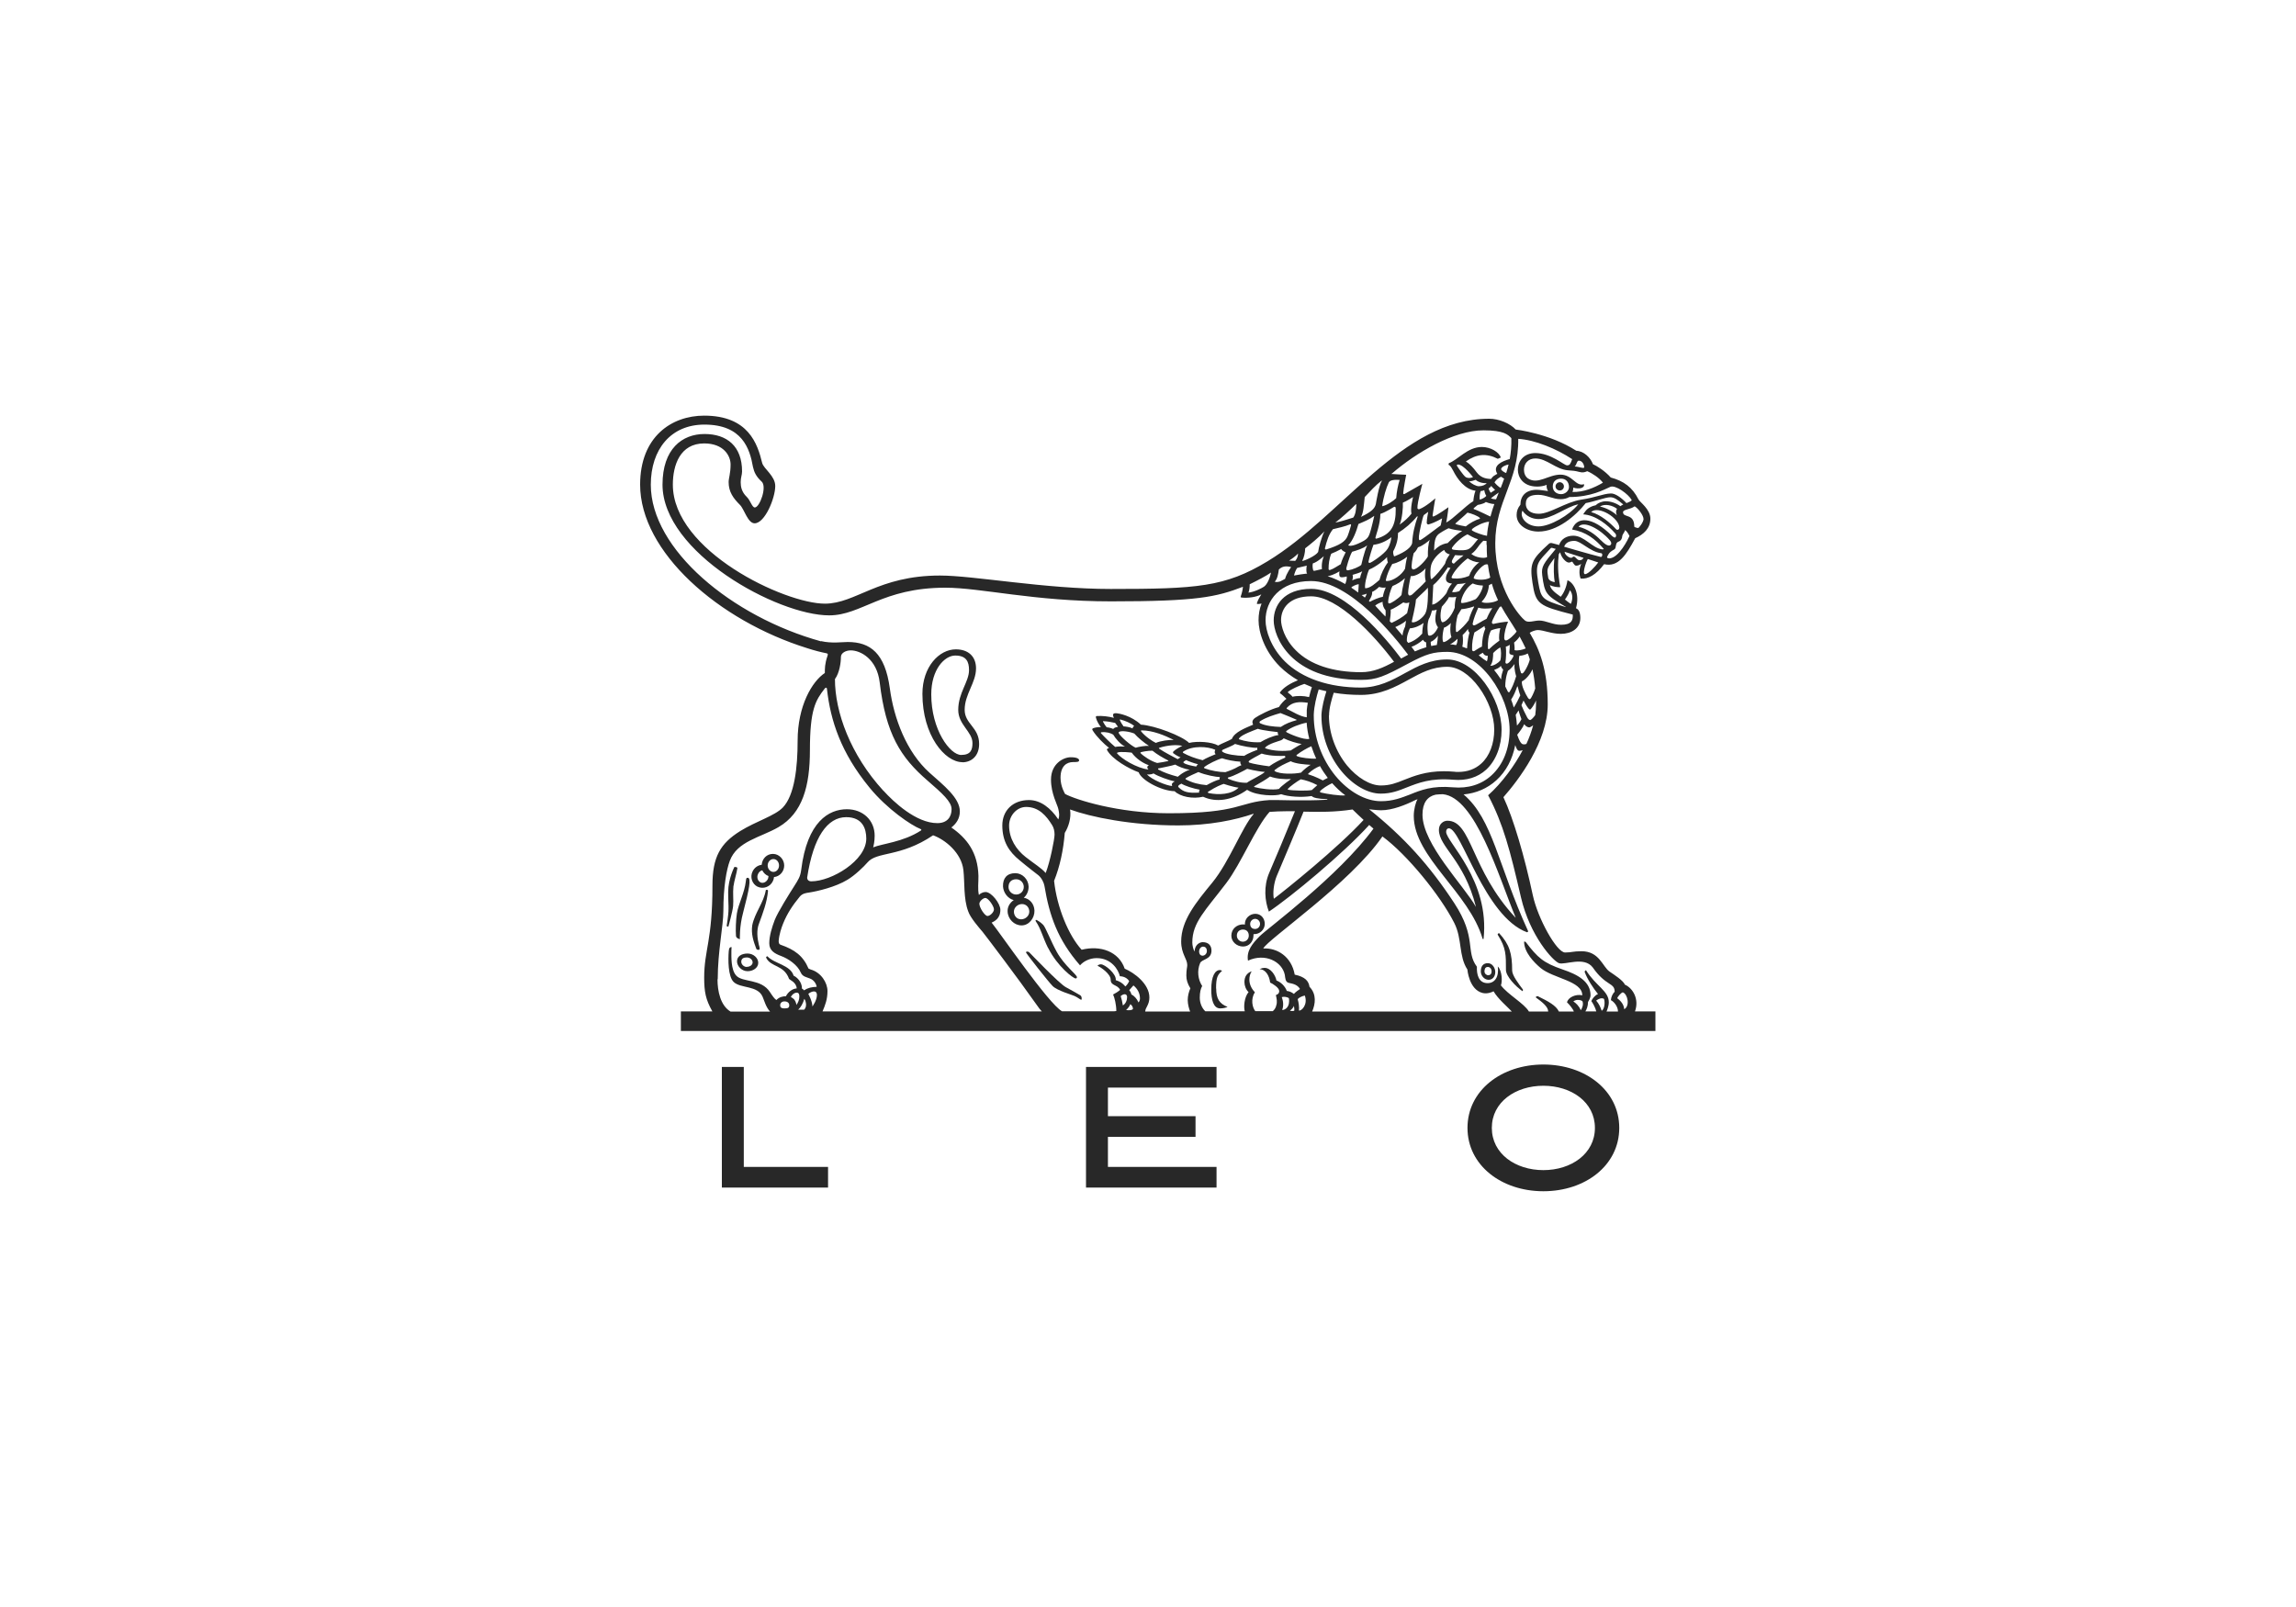 <?xml version="1.0" encoding="UTF-8"?>
<svg id="Livello_1" xmlns="http://www.w3.org/2000/svg" viewBox="0 0 200 140">
  <defs>
    <style>
      .cls-1 {
        fill: #282828;
      }
    </style>
  </defs>
  <path class="cls-1" d="M62.52,85.31c0-2.42.49-4.66.49-5.94,0-2.14.28-3.62.56-4.37.63-1.72,2.67-2.03,4.24-2.94,2.1-1.22,2.74-3.57,2.74-6.71,0-3.53.49-4.34,1.28-5.35.04-.06.08-.09.13-.09.04,0,.08.05.08.16.31,2.71,1.2,5.49,3.69,8.53,1.55,1.9,3.66,3.31,4.45,3.62.08.03.11.09.03.14-1.54,1-3.34,1.13-4.15,1.46.04-.15.13-.53.13-1.01,0-1.35-1.02-2.31-2.42-2.31-1.55,0-3.46,1.05-3.98,5.29-.08.6-.25.84-.64,1.46-.34.53-1.4,2.21-1.67,2.91-.24.63-.47,1.38-.47,2.02s.48.9,1.04,1.11c.62.23,1.42.77,1.7,1.43.16.37.47.39.81.53.35.13.55.48.58.72-.44.02-.75.08-1.11.31-.04-.08-.12-.13-.17-.15,0-.62-.48-1.02-.73-1.13-.28-.94-1.69-1.04-2.28-1.69-.08,0-.12.08-.12.11.4.86,1.55.61,2,1.85.04.1.63.28.67.84-.38.02-.75.31-.94.68-.27,0-.58.07-.83.33-.16-.09-.36-.38-.56-.69-.77-1.19-2.39-.82-2.94-1.44-.47-.51-.42-1.65-.42-2.15,0-.16.02-.33.02-.33-.12,0-.23.03-.25.35-.06.72-.07,2.21.43,2.69.61.58,2.09.28,2.52,1.29.14.32.29.91.65,1.29h-3.44c-.89-.53-1.14-1.8-1.14-2.81M85.31,78.73c0-.2.32-.5.52-.5.27,0,.75.73.75.99s-.35.58-.56.58c-.23,0-.71-.72-.71-1.07M76.95,68.89c-2.88-3.14-4.22-6.87-4.22-9.73.4-.54.52-1.45.52-1.92,0-.36.43-.58.86-.58.84,0,2.28.74,2.52,2.8.53,4.46,1.8,6.51,4.16,8.54,1.29,1.12,2.1,1.84,2.1,2.49s-.35,1.22-1.24,1.22c-1.85,0-3.82-1.86-4.69-2.82M70.31,76.46c.53-3.54,1.77-5.27,3.4-5.27,1.42,0,1.75,1,1.75,1.87,0,1.91-3.02,3.72-4.79,3.72-.22,0-.36-.12-.36-.33M71.65,88.11c.22-.52.43-1.04.43-1.77s-.56-1.63-1.47-1.88l-.18-.08c-.48-1.12-1.22-1.65-2.42-2.07-.18-.06-.18-.23-.18-.35.04-.54.23-1.12.39-1.51.35-.87.83-1.59,1.44-2.33.24-.3.6-.33.8-.36.78-.12,2.33-.49,3.35-1.11.66-.39,1.46-1.17,1.75-1.51.83-.99,2.84-.43,5.72-2.37,1.06.38,2.47,1.53,2.64,3.03.12,1.04,0,2.51.42,3.6.18.55.96,1.44,1.25,1.78.28.35,2.93,3.83,4.85,6.55.05.07.16.23.31.38h-19.12ZM70.41,86.59c.18-.18.75-.43.75.1,0,.46-.39.99-.39.99-.02-.5-.36-1.09-.36-1.09M70.07,87.03s.08.11.11.25c.07.23.04.51-.13.68h-.52c.21-.18.42-.54.53-.94M69.37,87.55s0-.23-.19-.48c-.07-.08-.19-.16-.29-.21.06-.16.28-.38.51-.38.18,0,.23.13.23.33,0,.28-.1.52-.25.73M67.96,87.57c0-.18.14-.33.37-.33.26,0,.42.13.42.34,0,.23-.13.27-.42.27-.33,0-.37-.14-.37-.28M71.54,55.88c-7.8-2.15-14.85-8.03-14.85-13.65,0-3.08,1.74-5.24,4.67-5.24,3.3,0,3.95,2.1,4.23,3.69.11.48.28.84.76,1.28.48.44-.17,2.25-.6,2.25-.24,0-.38-.61-.7-.92-.45-.43-.53-.89-.53-1.29s.12-.63.12-.93c0-2.2-1.32-3.26-3.27-3.26s-3.66,1.3-3.66,4.41c0,5.91,10,11.39,14.52,11.39,2.82,0,4.62-2.41,10.11-2.41,3.12,0,7.71,1.19,14.43,1.19,7.53,0,9.17-.38,11.5-1.27-.02.23-.08.52-.18.81-.03.08-.03.12.08.13.53.05,1.25-.03,1.7-.28-.17.29-.29.48-.37.73-.03.08-.02.11.07.11.11,0,.22-.02.32-.04-.18.47-.26.96-.26,1.44v.02c0,1,.49,2.67,1.87,4.04.46.45.98.84,1.56,1.18-.62.25-1.24.61-1.55,1.04-.03.04-.03.07,0,.1.18.12.4.34.55.48-.19.12-.49.45-.66.72-.72.18-1.76.72-2.07.94-.26.19-.28.38-.17.59-.64.28-1.63.64-1.85,1.24-.28.18-.86.38-1.2.58-.56-.33-1.82-.4-2.53-.23-.6-.6-2.99-1.52-4.2-1.59-.84-.79-1.92-.98-2.09-.99-.32-.03-.42.06-.26.4-.48-.13-1.01-.19-1.48-.16-.08,0-.11.04-.08.16.07.29.3.66.43.8-.25,0-.54.04-.69.11-.09.05-.08.09-.02.2.33.53.98,1.17,1.42,1.51-.16.04-.21.11-.18.18.43.8,1.93,1.65,2.76,1.94.2.66,1.92,1.62,3.13,1.65.5.49,1.59.69,2.48.48,1.13.53,2.54.32,3.83-.6l.08.04c.78.48,2.41.52,2.89.34.63.22,1.77.3,2.65.16,0,0,.13.13.42.18.3.05.39.07.93.09.03,0,.02.03.02.05-2.14.13-4.59,0-5.03.03-2.71.17-2.53,1.15-8.77,1.15-4.4,0-8.12-1.18-9.04-1.68,0,0-.4-.63-.4-1.41,0-1.02.53-1.37,1.1-1.37.3,0,.52,0,.52-.15,0-.11-.13-.27-.73-.27-.65,0-1.72.57-1.72,1.95,0,1.24.57,2.2.64,2.56.08.36.11.62,0,.91-.66-.99-1.54-1.69-2.56-1.69-1.39,0-2.32.9-2.32,2.21,0,1.4.58,2.29,1.52,3.05.63.53,1.62,1.29,1.62,1.29.28.23.48.64.53.93.43,2.6,1.16,4.7,3.1,6.92.28-.33.81-.63,1.45-.63,1.27,0,1.89,1,2.02,1.58,0,0,.53-.02.81.42-.08.18-.18.33-.33.47-.26-.31-.49-.44-.84-.55.08-.54-.94-1.38-1.29-1.38-.09,0-.23.03-.3.13.26.1,1.15.7,1.15,1.21,0,.56.59.4.82.89-.17.15-.42.3-.61.4.13.28.28.89.28,1.44l-.18.02h-4.55c-1.16-.63-5.49-6.95-6.13-7.72.21-.11.76-.33.76-1.12,0-.54-.77-1.55-1.29-1.55-.23,0-.48.14-.58.26-.12-.53-.03-1.11-.04-1.67-.06-2.06-1.02-3.28-2.36-4.21.4-.31.74-.76.74-1.4,0-1.18-1.41-2.27-2.65-3.38-2-1.8-3.1-4.72-3.45-7.35-.42-3.05-1.69-4.03-3.67-4.03-.47,0-1.4.14-2.33-.08M108.86,50.9c.67-.33,1.45-.73,1.85-1.02-.09.5-.34,1.06-.62,1.24-.21.13-.79.44-1.34.51.07-.2.11-.41.11-.73M111.4,49.61c.28-.26.56-.33,1.07-.21,0,0-.4.53-.53,1.03-.15.07-.28.14-.42.22-.18.06-.35.07-.48.03.23-.25.3-.65.36-1.07M113.07,48.21c0,.22-.08.46-.24.65l-.54-.02c.25-.16.59-.4.79-.63M113.69,47.77c.43-.33,1.18-.94,1.68-1.48-.24.43-.51,1.44-.55,1.8-.2.33-1.2.78-1.39.78.16-.31.25-.7.26-1.09M116.12,46.1c.39-.09,1.06-.24,1.49-.42.07-.04.09.03.07.11-.02.07-.17.6-.29.9-.2.5-.7.81-1.84,1.17-.08.03-.14,0-.14-.08.15-.62.33-1.23.71-1.69M118.12,43.92l.03.04c-.03.41-.05.82-.27,1.13-.48.15-1.24.4-1.56.43.4-.28,1.35-1.14,1.8-1.6M119.71,44.94c-.08.4-.23.94-.29,1.19-.21.73-.25.84-1.14,1.24-.69.3-.84.13-.84.13.41-.38.74-1.3.89-1.85.53-.23.92-.37,1.38-.71M118.89,43.29c.44-.47.95-1.03,1.46-1.42h.03c-.28.43-.53,2.02-.53,2.02-.08.38-.35.69-1.3,1.14.23-.37.25-1.03.33-1.74M120.98,42.02c.11-.18.43-.25.94-.21-.15.47-.26,1.04-.3,1.59-.23.23-.82.63-1.22.7.1-.79.37-1.66.58-2.08M121.23,41.27c2.13-1.85,5.42-3.78,7.99-3.78,1.81,0,2.13.38,2.43.68.02.67-.04,1.26-.14,1.82-.68.19-1.53.57-1.08,1.29,0,0-.17.08-.32.19-.11.08-.23.26-.23.26-.3-.02-.84-.04-1.24-.57-.33-.45-.62-.75-.95-.96.91-.64,1.77-.75,2.78-.23.08-.03.15-.07.26-.11-.14-.47-.89-.92-1.65-.92-1.24,0-2.1,1.13-2.87,1.41-.03.07-.03.1-.03.14.22.11.28.33.4.51.36.73,1.04,1.65,1.95,1.75-.11.25-.18.7-.19.91-.63.36-1.8,1.59-2.36,1.86.14-.73.19-1.33.19-1.33,0,0-.92.66-1.29.8-.06.03-.1-.02-.09-.1.03-.28.24-1.48.24-1.48,0,0-.82.74-1.4.95-.09.03-.16-.05-.16-.09-.03-.46.43-2.12.43-2.12,0,0-1.28.74-1.54.88-.08.04-.13,0-.13-.06.03-.43.26-1.61.26-1.61,0,0-.99-.04-1.29-.07v-.03ZM132.22,38.23c1.49.08,3.36.87,4.73,1.77-.16.43-.21.54-.45.54-.26,0-1.39-1.07-2.77-1.07-.88,0-1.51.58-1.51,1.48,0,.55.39,1.44,1.68,1.44.28,0,.58-.05.83-.15-.04.16.03.43.12.54-.28-.03-.72-.11-.99-.11-.94,0-1.42.53-1.42,1.3-.23.28-.33.56-.33.9,0,.9.95,1.44,1.9,1.44,1.62,0,3.22-1.34,4.12-2.48.73-.13,1.73-.51,2.13-.51.34,0,.61.18,1.14.63-.08.03-.19.1-.25.15-.38-.28-.86-.43-1.26-.43-.35,0-.68.14-.9.35-.02.02-.18.02-.4.13-.39.18-.53.43-.68.66,1.09.07,2.12.9,2.78,1.65.08.08.13.21.04.34-.04.06-.13.04-.3-.1-1.78-1.79-3.11-1.68-3.49-.57,1.19.2,2,.81,2.76,1.69,0,.03-.08.05-.14.04-.87-.11-1.55-1.19-2.51-1.19-.58,0-1.07.28-1.24.81-.17-.05-.4-.11-.56-.15-.19-.06-.27-.02-.39.1-1.44,1.31-1.62,1.67-1.37,3.33.28,1.87.53,2.02,3.51,2.78.03.51-.12.89-1.03.89-.71,0-1.32-.37-1.89-.37-.43,0-.96.23-1.24,0-.37-.28-2.59-2.69-2.59-6.74,0-3.7,2.07-5.4,2-9.12M137.45,40.15c.23-.08.53.15.55.58-.11.11-.44-.08-.84-.09.13-.07.18-.37.28-.48M139.63,42.05c-.76.45-1.7.84-2.66.81.05-.08.08-.28.07-.38.49.15,1.01.06.94-.3-.73.24-.99-.83-2.05-.83s-1.95.89-2.82.34c-.26-.18-.36-.48-.36-.77,0-.58.41-.98.99-.98,1,0,1.77.94,2.82,1.03.45.03.67.05.99.14.33.09.5.03.71-.06.48.2,1.05.59,1.36.99M135.26,42.38c0-.48.34-.68.73-.68s.68.27.68.73c0,.33-.33.62-.68.62-.43,0-.73-.28-.73-.66M137.47,43.95c-.78.94-2.44,1.91-3.46,1.91-1.07,0-1.67-.84-1.39-1.37.29.45.84.73,1.39.73,1.2,0,2.44-1.09,3.46-1.28M140.28,42.41c.44-.18,1.57.63,1.86,1.16-.07.12-.33.2-.46.26-.43-.46-1-.87-1.38-.84-.69.03-1.29.35-2.57.54-1.36.21-2.71,1.23-3.69,1.23-.76,0-1.13-.38-1.13-.86,0-.65.48-.79,1.09-.79.68,0,1.28.38,1.94.38.3,0,.58-.08.76-.19,1.89,0,3.01-.64,3.58-.89M143.17,45.19c0,.3-.41.81-.48.81-.08,0-.25-.05-.33-.11,0-1.21-.98-.74-.98-1.27,0-.25.64-.23,1.01-.51.27.13.77.78.77,1.08M141.05,45.99c0,.16-.18.22-.28.11-.54-.58-1.34-1.26-2.17-1.49.61-.6,2.46.51,2.46,1.38M140.87,44.91c-.41-.38-.99-.68-1.5-.78.43-.28,1.1-.1,1.49.2-.13.18-.1.43,0,.58M139.45,47.07c-.48-.5-1.15-.99-1.95-1.18.47-.58,1.9.21,2.74,1.19.15.18.13.32.06.39-.23.22-.69-.25-.84-.4M140.15,48.64c-.12,0-.18-.06-.16-.12.2-.45.39-.51.62-.65.23-.13.05-.57.37-.68.25-.09.32-.31.33-.48.02-.17.21-.35.25-.53.25.19.38.52.38.52-.08.19-.92,1.95-1.79,1.95M139.44,48.52c-1.03-.25-3.03-.85-3.19-.89.12-.36.47-.51.89-.51.57,0,1.35.94,2.31,1.07.09,0,.12.07.12.15,0,.1-.06.19-.12.18M138.07,50.02c-.08,0-.1-.08-.1-.19,0-.26.17-.83.34-1.13.18.06.62.21.91.3-.25.35-.87,1.02-1.15,1.02M137.57,48.8c-.2,0-.33-.31-.48-.31-.13,0-.11.19-.41.06-.14-.07-.38-.26-.39-.48.33.11,1.35.43,1.65.53-.08.14-.19.21-.37.21M134.34,50.11c.21,1.65.34,1.73,2.05,2.76.02,0,0,.03,0,.02-2.09-.65-2.15-.73-2.4-2.18-.29-1.69-.02-1.73,1.08-2.94.04-.04.07-.06.17-.03.11.03.14.05.28.08-1.08,1.29-1.27,1.54-1.18,2.28M134.86,50.29c-.13-.76-.12-.78.54-1.67-.09.8-.05,1.66.03,2.1-.22-.05-.52-.11-.58-.43M136.75,51.42c.31.34.22.92.08,1.19-.13-.09-.42-.29-.51-.38.14-.2.35-.52.43-.82M133.49,58.32c.11.49.19,1.04.24,1.66-.11.37-.35.84-.42.9-.08.08-.14,0-.21-.08-.23-.36-.59-1.07-.53-1.44.3-.12.76-.65.91-1.04M133.8,61.37c0,.31-.03.62-.07.93-.15.22-.37.43-.44.43-.11,0-.21-.14-.26-.23-.18-.33-.43-.86-.5-1.06.03-.07.14-.3.18-.41.12.23.31.56.44.7.1.1.13.13.23,0,.15-.17.34-.5.42-.71v.35M132.96,64.81c-.14.05-.33.07-.43-.05-.19-.19-.32-.62-.37-.75.18-.22.51-.65.61-.92.13.2.33.28.44.28.06,0,.2-.08.34-.18-.15.56-.35,1.1-.59,1.62M129.65,69.32c1.31,2.52,1.87,4.68,2.84,8.86.78,3.36,2.79,5.54,3.31,5.73.53.18,2.18-.62,2.94.37,1.14,1.65,1.91,1.3,1.91,2.12-.16.15-.31.44-.33.73.28.14.62.57.62.99h-1c.03-.06.2-.45.2-.8,0-1-1.12-1.4-1.99-2.8-.06.03-.1.08-.12.13.22.64.79,1.49,1.17,1.95-.23.08-.51.4-.58.62.09.1.36.58.43.89h-.95c.11-.17.23-.47.23-.82,0,0,.22-.33.22-.58,0-1.19-1.09-1.8-2.43-2.25-1.69-.58-2.18-1.03-3.22-2.4-.05-.03-.11-.03-.14-.03,0,.94.88,1.83,1.44,2.3,1.11.92,3.63,1.12,3.63,2.38-.56-.13-1.25.18-1.33.62.13.09.55.6.59.79h-1.3c-.24-.52-.93-.89-1.85-1.34-.07,0-.22.08-.14.13.53.38,1.06.8,1.06,1.21h-1.68c-.43-.72-1.82-1.46-2.44-2.28.13-.29.12-1.25-.27-1.64.12.93-.28,1.45-.89,1.45-.79,0-.96-.77-.93-1.43-1.02-1.36.02-2.5-1.97-5.54-2.17-3.31-4.36-5.73-7.42-8.18,0,0,.69.09,1.04.09.99,0,2.15-.47,3.01-.9.06-.02.11-.04.17-.06-.16.25-.33.88-.33,1.45,0,3.59,4.84,6.69,6,10.72h.08c.56-5.12-3.26-8.46-3.26-9.33,0-.19.09-.31.24-.31,1.09,0,3.08,7.69,6.81,9.06.04-.02.08-.05.1-.08-2.66-5.82-3.07-9.75-5.63-11.93,1.09-.1,2.07-.52,2.85-1.23.85-.77,1.41-1.84,1.65-3.07.04.1.11.36.24.46.11.08.29.02.41-.02-.67,1.28-1.8,2.86-3.02,3.94M141.36,86.45c.43.15.64,1.21.12,1.47-.03-.48-.39-.79-.61-.96.05-.14.34-.48.49-.51M139.52,88.06c-.09-.28-.23-.61-.48-.89.18-.14.47-.28.68-.15.1.29.06.87-.2,1.04M137.05,87.24s.17-.13.36-.13c.22,0,.34.04.43.11.11.26,0,.58-.14.79-.18-.41-.43-.62-.65-.77M114.07,85.98c-.07-.51-.38-.88-1.29-1.07-.28-1.59-1.55-2.35-2.74-2.28.38-.8,7.57-5.67,10.38-9.76,2.15,1.58,5.04,5.13,6.26,7.54.7,1.38.37,2.88,1.14,4.05,0,0,.14,1.77,1.34,2.05.38.09.78-.06.94-.15.38.66,1.23,1.37,1.59,1.76h-17.39c.28-.65.4-1.49-.22-2.14M111.65,86.87c.18-.06.43-.03.62.08.13.78-.33,1.04-.58,1.04.21-.58-.04-1.12-.04-1.12M112.74,88.05c-.08.04-.29.03-.38,0,.12-.08.32-.28.35-.42.03.13.05.32.03.43M113.05,87.09c-.02-.06.03-.09.08-.13.09-.07.29-.18.53-.23.28.79-.27,1.34-.51,1.31.03-.32-.03-.73-.1-.94M117.82,70.52c.27.27.62.6.96.91-2.2,2.41-6.87,6.16-7.82,6.87-.1-.54,0-1.35.24-1.95.46-1.09,1.69-3.98,2.35-5.64,1.41.03,2.68.05,4.27-.19M114.99,68.93c.18-.22.68-.53,1.05-.7.36.4.74.76,1.15,1.06-.46.06-1.65-.13-2.1-.24-.11-.03-.14-.08-.1-.12M113.99,67.47c-.06-.02-.06-.04,0-.1.28-.26.62-.49.99-.63.2.36.43.7.68,1.03-.14.06-.43.22-.43.22,0,0-.68-.36-1.23-.52M112.18,68.73c.13-.17.78-.65,1.13-.84.43.08.93.24,1.44.51l-.48.43c-.41.08-1.72.05-2.05-.03-.05-.02-.06-.04-.04-.08M109.27,68.49c.49-.28,1.02-.58,1.36-.84.57.21,1.3.25,1.83.22,0,0-.85.59-1.05.86-.55.13-1.69-.03-2.13-.16-.05-.02-.06-.05,0-.08M107.02,67.86c-.09-.05-.09-.12-.02-.13.48-.13,1.18-.5,1.64-.75,0,0,.84.22,1.54.27-.26.26-1.35.76-1.56.94-.53.03-1.13-.13-1.6-.33M105.25,68.97c.73-.47,1.1-.59,1.34-.68,0,0,.75.26,1.3.33-.61.6-1.73.65-2.61.47-.08-.03-.08-.08-.04-.12M103.29,67.9s-.05-.07,0-.1c.2-.15.89-.45,1.1-.54.63.27,1.55.43,1.88.44-.05.08-.04.14-.04.21-.21.03-.72.26-1.12.49-.68-.06-1.24-.2-1.81-.5M104.36,66.58c-.07.04-.13.14-.16.2-.39-.06-.93-.18-1.09-.32-.04-.03-.03-.07,0-.11l.21-.13c.18.09.66.27,1.04.36M108.06,66.36c-.06.09.02.23.08.3l-.23.1c-.44.26-.79.38-1.17.51-.53,0-1.26-.13-1.8-.33-.07-.03-.07-.09-.03-.12.31-.25,1.09-.64,1.54-.76.39.13,1.04.27,1.62.3M109.53,65.14s-.04.08,0,.18c0,0-.76.27-1.15.53-.65,0-1.61-.14-1.88-.35-.08-.06-.08-.13.03-.19.26-.13.81-.32,1.05-.5.54.18,1.6.38,1.95.33M111.3,63.79c0,.08,0,.18.08.24-.51.07-1.19.38-1.59.63-.71.04-1.36-.09-1.82-.24-.06-.03-.08-.03-.02-.12.23-.31,1.3-.68,1.62-.81.33.14,1.73.29,1.73.29M112.94,62.71v.03c-.51.14-.97.31-1.37.59-.66-.02-1.34-.1-1.8-.32-.06-.03-.11-.13.04-.21.55-.33,1.11-.5,1.73-.68.38.15.82.33,1.4.58M113.92,61.23c-.04.21-.07.42-.09.63,0,.06,0,.13,0,.18,0,.03,0,.05,0,.08,0,.08,0,.17,0,.25v.12c-.58-.06-1.3-.53-1.69-.71-.08-.03-.09-.06-.03-.13.46-.51,1.08-.54,1.84-.42M114.28,59.84c-.09.27-.18.57-.25.89-.48-.12-1.05-.13-1.44-.03-.12-.15-.26-.26-.36-.33-.08-.06-.04-.08-.02-.11.2-.18.96-.54,1.41-.68.22.1.43.19.66.28M115.77,62.35c0-.65.23-1.45.41-2,.75.13,1.55.19,2.38.19,1.7,0,3-.7,4.13-1.32,1.11-.61,2.07-1.13,3.38-1.13.92,0,1.93.65,2.76,1.79.82,1.12,1.33,2.52,1.33,3.67,0,1.24-.41,2.32-1.13,2.97-.53.48-1.2.73-2.01.73-.12,0-.23,0-.35-.02-.31-.03-.61-.04-.9-.04-1.58,0-2.62.42-3.46.75-.69.28-1.24.49-2.03.49-.93,0-2.05-.67-2.94-1.74-1-1.23-1.58-2.81-1.58-4.37M112.99,65.88c-.09-.04-.07-.1,0-.14.33-.26.9-.59,1.24-.73.12.37.26.73.42,1.08-.46.03-1.39-.08-1.65-.21M111.03,67.09c.39-.32.9-.56,1.4-.77.43.22,1.22.28,1.74.31-.18.09-.62.43-.84.68-.62.13-1.83.15-2.29-.13-.03-.02-.04-.06,0-.09M111.94,65.86c0,.05,0,.1.03.13-.42.18-1.02.48-1.41.77-.64-.08-1.44-.22-1.7-.31-.09-.04-.13-.09-.05-.17.14-.13.81-.48,1.09-.63.24.08.85.24,2.05.2M112.06,63.68c.38-.31,1.2-.62,1.76-.72.03.47.11.94.23,1.41-.49.12-1.8-.47-1.97-.57-.03-.03-.08-.08-.02-.13M113.39,64.81s-.26.14-.38.21c-.13.07-.58.36-.58.36-.58.07-1.52.06-2.18-.18-.05-.02-.06-.06-.03-.09.29-.32,1.22-.56,1.32-.6.18-.07.22-.13.28-.19.47.23,1.16.44,1.59.5M128.56,79h0c-1.05-1.86-4.65-5.46-4.65-8.03,0-1.03.43-1.58,1.14-1.74.2-.03.41-.03.63-.04,2.85.28,4.84,7.1,6.34,10.74,0,0-.02,0-.02,0-3.9-4.17-3.79-8.43-5.92-8.43-.35,0-.74.28-.74.79,0,1.51,2.18,2.59,3.22,6.69M121.44,57.65c-.94.51-1.8.91-2.88.91-2.47,0-4.44-.65-5.68-1.9-1.02-1.01-1.29-2.16-1.29-2.63,0-1.01.69-2.08,2.62-2.08,2.31,0,5.45,3.33,7.22,5.7M118.59,49.2c-.18.18-.79.43-1.13.48-.12.03-.23-.03-.17-.24.19-.71.37-1.18.49-1.37.41-.12.96-.28,1.31-.56-.26.56-.51,1.7-.51,1.7M119.05,51.71c-.04.17-.12.3-.16.35-.09-.08-.19-.15-.28-.22.2-.02.42-.1.44-.13M118.36,50.89l-.05.73c-.19-.14-.38-.28-.58-.41,0,0-.02-.03-.02-.03.04-.07.43-.28.65-.28M117.79,50.56c.05-.14.08-.32.03-.48.28-.08.68-.2.84-.31,0,0-.17.37-.18.58-.25.03-.49.11-.69.21M120.46,51.99c-.32.05-.91.3-1.13.44-.03-.03-.06-.05-.09-.08.07-.1.33-.5.28-.78.18-.07.46-.29.61-.44.18.06.39.09.58.05-.12.27-.21.54-.25.81M120.68,53.13c.03.12.03.41,0,.58-.11-.12-.23-.23-.34-.35l-.55-.6c.15-.15.48-.28.65-.33-.03.25.11.6.25.71M119.26,49.62c.58-.23,1.36-.84,1.56-1.09,0,0,0,.33.08.46-.33.43-.6,1.02-.74,1.53-.32.27-.79.73-1.24.73-.08-.22.12-1.16.34-1.63M121.2,46.79c-.02.22-.1.65-.33,1.02-.28.46-1.43,1.23-1.56,1.23-.08,0-.12-.05-.1-.13.07-.34.29-1.09.43-1.45.53-.05,1.15-.32,1.57-.67M119.92,46.92c-.07.02-.11,0-.11-.08s.44-1.21.43-2.07c.44-.13,1.19-.61,1.19-.61.11-.03.14,0,.15.15.02,1.46-.4,2.25-1.66,2.61M124.55,47.02c-.14.33-.18.89-.17,1.46-.22.38-.93,1.13-1.27,1.13-.12,0-.15-.13-.15-.29.02-.48.18-1.12.18-1.12.21-.18.3-.38.38-.52.44-.14.89-.52,1.04-.66M127.34,46.25v.03c-.55.29-1.23,1.03-1.23,1.03,0,0-.33.04-.66.22-.09.05-.36.24-.53.43.03-.68.04-1.17.43-1.46.4-.28.83-.48.83-.48.33.11.75.18,1.15.23M128.91,45.13s.03.06-.04.08c-.34.08-.87.38-1.19.65,0,0-.81-.13-.92-.24.34-.31.8-.69,1.07-.96.31.06.94.29,1.09.48M129.29,52.51c-.19-.03-.23-.09-.23-.09.27-.26.58-.73.64-1.44l.25-.13c.15.53.33.99.54,1.43-.18.15-.76.28-1.2.23M130.74,58.01c.02.13.13.25.2.33-.08.25-.18.55-.18.84,0,0-.02-.02-.03-.02-.18-.28-.38-.54-.58-.79.18-.08.46-.18.58-.36M130.08,56.88s.26-.28.58-.47h.03c.07.23.1.72,0,1.13-.17.21-.56.46-.82.46h-.05c.23-.32.24-.74.25-1.12M129.87,54.93c.23-.11.59-.19.82-.21-.08.33-.15.76-.08,1.09,0,0-.54.38-.87.72-.07.08-.13,0-.13-.08-.02-.53.03-1.07.26-1.51M129.49,53.91c-.38.17-.92.57-1.09.57-.07,0-.12-.04-.12-.15.08-.43.31-.99.49-1.39.33.1.63.1,1.22.04-.26.36-.5.94-.5.94M128.41,56.72c-.05.03-.18.02-.18-.14-.02-.63.08-1.02.2-1.48.27-.15.57-.37.88-.56,0,.09.03.18.08.22-.22.51-.28.97-.3,1.57-.26.1-.63.38-.67.39M129.17,56.87c.06.13.18.28.43.26,0,.11-.03.38-.08.48-.1-.07-.21-.13-.31-.2-.13-.11-.27-.22-.4-.32.08-.07.24-.16.35-.22M126.96,55.67c0,.18-.04.42-.12.53-.18-.03-.35-.06-.53-.07.32-.14.64-.47.64-.47M125.8,54.67c.17-.03.48-.27.58-.4,0,0-.13.7.05,1.24-.28.27-.56.43-.68.43-.13,0-.13-.71.04-1.27M125.6,52.85s.51-.55.61-.83c0,0,.4.04.64-.02-.1.33-.13.59-.13.94-.29.8-.82,1.27-1.07,1.27-.13,0-.28-.55-.05-1.37M127.84,48.64c.29.19.64.34,1.02.35,0,0-.62.39-.89,1.18-.45.19-.9.27-1.37.22-.08,0-.19-.03-.15-.13.15-.43.8-1.18,1.39-1.61M126.75,48.36c.13.02.48.04.73.02-.12.13-.48.36-.84.73-.36-.11-.08-.4.11-.75M128.75,46.98c-.29.28-.55.79-.94.9-.39.12-1.14.03-1.25,0-.12-.03-.1-.14-.06-.19.35-.5.95-.97,1.33-1.14.19.11.54.32.92.43M129.53,46.68c-.36-.05-1.1-.32-1.28-.45-.08-.05-.04-.11.02-.17.26-.22.98-.59,1.44-.61-.08.38-.15.79-.18,1.23M129.51,47.47c0,.15,0,.3,0,.45,0,.21.02.41.03.61-.23.15-1.02.05-1.38-.28.11-.05.32-.23.55-.55.23-.35.5-.59.5-.59l.28.02v.35ZM128.37,50.36c0-.25.69-1.13,1.06-1.19.12-.02.15,0,.18.03.05.4.12.77.2,1.11-.39.3-1.44.2-1.44.05M127.1,51.5c-.18.08-.47.11-.61.08.05-.17.33-.58.47-.7.22,0,.55-.04.73-.1-.22.18-.44.52-.58.73M128.29,50.83c.28.12.54.17.88.18,0,.33-.39,1.02-.65,1.2-.57.25-1.16.38-1.24.3-.08-.08.2-1.18,1.02-1.69M124.8,52.67h-.04l.09-1.7c.63-.52,1.28-1.55,1.28-1.55,0,0,.08.06.22.05-.18.3-.4.58-.4.94,0,.29.21.4.53.43-.24.24-.38.57-.48.83-.33.46-.92.98-1.19.99M124.67,49.22c.22-.73.98-1.24,1.14-1.31.03.18.28.37.48.38-.22.31-.33.5-.42.83-.31.46-.8,1.04-1.12,1.3-.06.05-.11.02-.12-.03-.05-.3-.05-.86.04-1.18M124.17,53.42c-.21.4-.76.8-1.09.8-.05,0-.1,0-.1-.08,0-.08.32-1.27.36-1.91.22-.26.79-.73,1.04-1.03.03.55,0,1.81-.21,2.21M123.95,55.73c.06.12.18.22.28.23,0,.1,0,.31.02.42-.36.11-.69.23-1,.37-.09-.12-.19-.25-.3-.4.3-.09.79-.4,1.01-.62M122.82,54.74c.42-.03.87-.23,1.19-.47-.07.22-.12.63-.12.93-.33.37-.79.69-1.22.81-.04-.05-.08-.1-.12-.15-.03-.46.14-.82.26-1.12M124.2,50.64c-.35.39-.68.67-.99.97-.12.11-.25.27-.41.27-.13,0-.14-.16-.14-.23,0-.3.12-.97.23-1.46.42.03,1-.33,1.29-.68-.13.73.02,1.14.02,1.14M120.81,50.62c-.09,0-.1-.04-.09-.1.08-.43.33-1,.56-1.39.44-.08.99-.38,1.3-.63,0,0-.11.37-.19,1.05-.28.53-1.04,1.07-1.58,1.07M121.31,51.05c.41-.17.75-.38,1.07-.68,0,0-.21.73-.3,1.47-.29.33-.91.73-1.06.73-.06,0-.1-.04-.1-.11,0-.4.22-1.14.39-1.42M122.48,54.06l-.08.52c-.11.23-.21.5-.23.79-.2-.23-.41-.48-.63-.74.23-.1.67-.31.95-.56M121.23,54.25h-.04s-.08-.09-.13-.13c.04-.25.1-.73.08-1.01.24-.06.84-.45,1.1-.63.18.08.33.08.52,0-.02.21-.13.69-.19.94-.42.37-.87.62-1.34.84M125.25,55.36c0,.25-.05.61-.09.83-.17.03-.33.05-.49.09-.02-.08-.05-.22-.04-.37.23-.07.53-.36.63-.55M124.52,55.38c-.07,0-.1-.03-.13-.1,0-.04-.13-.75.06-1.33.12-.17.25-.58.28-.76.14,0,.31-.03.42-.08,0,0-.12.42-.12.83,0,.28.09.53.23.71,0,0-.3.73-.75.73M127.92,54.05c-.28.38-.6.7-.96.99-.11.07-.14-.03-.14-.1-.03-.46.04-.91.15-1.33l.33-.54c.58-.04,1.08-.24,1.08-.24l.03.04c-.34.59-.48,1.19-.48,1.19M127.4,55.33c.09-.08.36-.36.47-.54,0,.09.04.25.13.32-.2.76-.2,1.36-.2,1.36h-.07c-.12-.05-.23-.09-.35-.13.08-.33.06-.73.03-1M131.17,55.79c-.12,0-.14-.14-.14-.22,0-.46.18-1.1.34-1.4-.27-.03-1.1.14-1.25.18-.12.03-.18-.07-.16-.16.03-.18.45-.99.68-1.32l.13-.04c.43.78.9,1.44,1.34,2.18-.18.29-.74.79-.94.79M131.93,56.64c.02-.29-.03-.53-.04-.66.19-.16.37-.34.48-.53.18.33.36.68.53,1.04-.22.11-.74.23-.97.15M132.48,58.57c-.15-.37-.23-.95-.13-1.44.23,0,.55-.1.73-.2.07.17.13.33.18.52-.1.46-.52,1.22-.66,1.22-.03,0-.09,0-.13-.09M132.28,61.89c.05.24.25.76.25.76-.13.27-.29.46-.39.56-.02-.31-.06-.62-.11-.93.06-.1.18-.28.25-.39M132.17,59.8h.03c.09.4.16.58.23.78-.14.31-.38.77-.57,1.06-.07-.23-.13-.46-.23-.69.23-.34.39-.74.53-1.14M131.36,58.43c.24-.13.47-.45.57-.58-.06.45.14,1.06.14,1.06-.18.59-.37,1.05-.59,1.39-.04.02-.08,0-.12-.02-.08-.16-.16-.33-.24-.48,0-.79.24-1.37.24-1.37M131.18,56.33c.12-.02.28-.11.33-.16,0,.22,0,.39-.03.58-.02.17.03.23.1.26.06.03.17.06.27.08-.04.22-.34.63-.53.71-.13.06-.21-.03-.18-.17.04-.15.08-.87.03-1.29M130.24,42.68c-.11.08-.23.14-.39.25-.06-.08-.16-.26-.18-.38.08-.05.18-.13.23-.22.07.11.22.24.33.35M130.55,42.92c-.08.19-.15.39-.23.58-.14,0-.35-.04-.45-.08.12-.12.51-.39.68-.51M130.76,40.87c0-.19.43-.38.65-.4-.06.25-.13.5-.21.74-.13-.04-.44-.22-.44-.34M131.02,41.71c-.09.28-.2.53-.3.8-.2-.11-.44-.35-.54-.49.17-.27.38-.39.57-.49.06.03.18.12.28.18M129.42,43.73s.42.18.75.18c-.13.35-.24.71-.34,1.09-.04,0-1.13-.56-1.43-.64-.06-.02-.03-.08-.02-.09.02-.03.34-.28.34-.28,0,0,.5-.08.69-.24M129.47,43.2c-.1.13-.35.27-.57.33-.04-.2,0-.57.08-.75.1,0,.22-.03.31-.08.03.18.09.37.18.5M127.66,41.55c-.17-.1-.74-.94-.76-.99,0-.03,0-.09.11-.09.48,0,1.3,1.09,1.3,1.09-.23.12-.49.1-.65,0M128.55,41.8c.16.17.56.32.96.29-.13.15-.38.27-.69.27-.23,0-.62-.2-.86-.44.18.04.42-.07.59-.12M124.49,45.67c.51-.14,1.13-.51,1.13-.51-.02.17-.13.62-.13.62,0,0-.18.12-.69.51-.34.25-1.01.77-1.12.77-.12,0-.08-.22-.08-.36s.32-1.72.43-1.83l.38-.28s-.13.65-.13.94c0,.15.12.18.21.15M123.42,44.99s.06,0,.08,0c-.26.73-.45,1.49-.49,2.33-.08.34-.53.74-1.47,1.12-.08.04-.11.03-.13-.03-.03-.09-.07-.23-.05-.38.32-.59.42-1.12.42-1.6.63-.4,1.18-.86,1.65-1.44M122.2,43.79c.28-.1.89-.49.89-.49,0,0-.26.99-.14,1.45-.25.33-.66.7-1.03.95.22-.48.31-1.54.28-1.91M115.73,49.53c0-.36.05-.85.23-1.29.23-.09.62-.27.87-.41.12.2.39.28.39.28-.14.28-.34.68-.43,1.04-.33.18-.61.4-.92.5-.12.04-.14-.03-.14-.11M116.68,49.77s-.08.43.08.5.55-.05.55-.05c.03.18-.06.5-.13.66h0c-.5-.28-1.01-.52-1.53-.68.55-.1,1.03-.43,1.03-.43M115.15,49.58s-.38.09-.61.14c-.11.03-.14-.02-.15-.04-.06-.21-.07-.43-.03-.6.37-.09.96-.63.96-.63,0,0-.24.51-.17,1.13M114.22,50.62c3.37,0,7.25,4.83,8.44,6.42l-.61.33c-1.2-1.6-4.84-6.07-7.83-6.07-2.41,0-3.27,1.47-3.27,2.74v.02c0,1.34,1.39,5.17,7.61,5.17,1.36,0,2-.29,4.14-1.44,1.54-.82,2.16-1,3.37-1,2.87,0,5.42,3.8,5.43,6.79,0,1.63-.56,3.03-1.57,3.96-.88.81-2.05,1.17-3.37,1.05-1.8-.16-2.79.24-3.75.63-.73.28-1.48.58-2.52.58-1.34,0-2.82-.83-3.97-2.22-1.19-1.46-1.88-3.36-1.88-5.21,0-.05,0-.09,0-.13.03-.75.24-1.57.43-2.18l.67.16c-.18.58-.39,1.35-.43,2.03v.14c0,1.7.63,3.44,1.73,4.78,1.01,1.23,2.3,1.97,3.43,1.97.91,0,1.54-.25,2.27-.54.99-.39,2.1-.84,4.06-.67,1.13.1,2.12-.2,2.86-.88.85-.79,1.34-2.05,1.34-3.47v-.02c0-2.66-2.3-6.11-4.74-6.11-1.48,0-2.56.58-3.69,1.2-1.12.62-2.29,1.25-3.83,1.25-2.75,0-5.11-.79-6.61-2.27-1.24-1.24-1.69-2.71-1.69-3.59,0-1.7,1.23-3.42,3.95-3.42M113.88,49.98h-.12c-.31.03-.59.08-.87.13l-.17.03c.04-.18.12-.43.27-.66.22-.07.55-.12.84-.2-.03.11-.08.61.04.7M105.9,65.7c-.21.08-.9.37-1.14.53-.71-.18-1.23-.38-1.68-.63-.06-.03-.06-.09,0-.13.82-.54,2.13-.44,2.78-.15-.07.17-.08.27.03.38M100.88,67.03s0-.08,0-.08c0,0,1.31-.26,1.49-.34.23.14.8.4,1.27.44-.67.24-1.04.62-1.04.62-.73-.2-1.2-.36-1.72-.64M97.32,65.57c.26-.13,1.26,0,1.26,0,.4.55,1.01.93,1.5,1.1-.19.08-.17.24-.04.37-1.04-.12-2.35-.95-2.72-1.39-.03-.03-.04-.04,0-.07M100.68,64.72c-.27-.13-.88-.52-1.26-.98-.06-.07-.04-.11.03-.11.96,0,2.02.44,2.79.83-.39-.02-1.14.08-1.56.26M101.77,66.26v.04c-.29.07-.68.13-.97.17-.54-.15-1.19-.59-1.45-.86-.03-.03,0-.07.04-.08.08-.03.6-.14,1-.13.4.33.9.61,1.38.86M102.24,65.64c.09.08.33.24.6.34-.09.04-.18.11-.25.16-.46-.25-1.14-.59-1.61-.91-.04-.03-.05-.07,0-.08.68-.22,1.49-.3,2.01-.17-.21.09-.58.3-.77.48-.07.07-.04.14,0,.18M97.65,62.7c.33.08.87.3,1.15.55-.09.05-.14.13-.14.21-.23-.12-.63-.17-.79-.18-.14-.19-.27-.4-.31-.51-.03-.09-.02-.1.08-.08M98.79,63.89c.36.4.81.77,1.29,1.09-.27-.03-.92.08-1.15.16-.39-.15-1.39-1.02-1.48-1.28-.02-.05,0-.07.02-.09.2-.15.94-.03,1.32.13M96.13,62.83c.26,0,.73.08,1.01.15l.25.34c-.17.03-.37.08-.41.19-.18-.08-.4-.14-.58-.15-.09-.1-.23-.31-.31-.47-.03-.04,0-.07.04-.07M96.97,64c.21.36.63.84,1.02,1.04-.28-.02-.58-.02-.85.03-.38-.31-.99-.92-1.24-1.2-.03-.04,0-.08.07-.08.37-.04.76.06,1,.21M102.11,68.48c-.51-.04-1.8-.56-2.2-1.02,0,0,.3.06.57-.08.39.25,1.35.6,1.85.69-.23.13-.29.21-.23.4M104.46,69.05c-.98.06-1.38-.06-1.78-.45-.1-.1-.06-.19.23-.33.31.2,1.04.43,1.6.53-.07.11-.09.2-.04.25M104.46,82.85c0-.2.16-.38.33-.38.25,0,.33.18.34.37,0,.28-.23.42-.36.42-.2,0-.32-.13-.32-.41M91.08,76.05h0c-.32-.4-1.02-.82-1.74-1.39-.82-.64-1.44-1.59-1.44-2.74,0-.88.68-1.62,1.48-1.62,1.13,0,1.78.8,2.26,1.57.15.23.22.52.22.84,0,.4-.39,2.37-.77,3.34M99.76,88.11c0-.32.36-.56.36-1.21,0-1.19-1.32-2.16-2.15-2.51-.51-1.49-2.1-2.06-3.75-1.65-1.14-1.24-2.16-3.72-2.4-6,.51-1.27.81-2.69.93-4.18.33-.53.58-1.32.46-2.04,1.8.66,5.32,1.39,9.43,1.39,2.7,0,4.96-.47,6.56-1.02v.03c-1.02,1.16-2.1,4.13-3.59,5.96-1.44,1.75-2.72,3.31-2.72,5.14,0,1.09.53,1.5.53,2.06,0,.18-.08.37-.08.9,0,.39.1.71.35,1.12-.13.29-.23.66-.23,1.03s.13.81.21.99h-3.92ZM97.81,87.59c-.04-.27-.12-.62-.19-.81.31-.27.56-.18.56.08s-.11.58-.37.73M98.36,86.27s.3-.33.37-.42c.36.29.57.68.57,1.14,0,.14-.06.28-.13.34-.13-.32-.37-.57-.62-.7-.03-.21-.19-.37-.19-.37M98.46,87.48c.15.11.23.25.23.42-.09.12-.36.13-.6.09.13-.11.31-.32.37-.51M109.36,88.11c-.28-.34-.43-1.07-.05-1.67-.28-.28-.48-.68-.48-1.09,0-.24.05-.5.2-.73-.44.15-.63.49-.63.94,0,.31.13.66.36.87-.38.45-.44,1.31-.33,1.67h-3.44c-.3-.28-.48-.73-.48-1.18,0-.48.08-.79.21-1.02-.36-.55-.47-1.32-.18-2,.16-.36.99-.29.99-1.09,0-.4-.23-.73-.76-.73-.32,0-.71.28-.71.82-.12-.18-.2-.55-.2-.79,0-1.75,1.12-2.76,2.96-5.18,1.29-1.7,2.58-4.89,3.77-6.2.43-.03.97-.06,1.62-.06h.59c-.68,1.69-1.8,4.35-2.25,5.39-.49,1.16-.38,2.42-.02,3.36,1.89-1.26,6.49-5.07,8.74-7.55.13.12.26.23.37.32-3.06,4.16-9.23,8.69-9.89,9.35s-1.19,1.3-1.04,2.15c1.49-.69,2.98.08,3.21,1.25.04.25.03.63.36.69.43.08.76.19.96.53-.12.08-.4.27-.53.43-.22-.17-.42-.24-.62-.26-.14-.4-.51-.77-.9-.91-.09-.46-.5-1.1-1.04-1.1-.25,0-.43.12-.43.12.53,0,.85.57.92,1.16.25.11.79.46.79.74,0,.18-.08.27-.29.35.06.3.14.58.03.91-.03.18-.16.38-.3.49h-1.53ZM142.42,88.11c.38-1.04-.16-2.01-.88-2.33-.15-.36-.9-.84-1.34-1.14-.61-.43-.88-1.77-2.44-1.77-.75,0-.85.11-1.43.11-.73,0-2.37-2.95-2.81-4.99-.72-3.38-1.7-6.71-2.56-8.54,1.31-1.49,3.86-4.83,3.86-8.08,0-3.01-.71-4.79-1.57-6.24.11-.08.43-.24.72-.24.47,0,1.19.33,1.99.33.94,0,1.7-.48,1.7-1.38,0-.47-.13-.76-.38-.85.36-1.26-.2-2.24-.74-2.44-.1.65-.33,1.13-.59,1.44-.68-.47-.89-.74-.94-1.02.24.14.66.2.9.18-.23-1.28-.22-2.1-.13-2.86l.12-.18c.12.52.54.9.75.9.17,0,.2-.08.28-.08.08,0,.18.35.36.35.14,0,.28-.04.45-.16-.18.37-.21.86-.06,1.28.65.08,1.37-.34,2.05-1.25,1.26.3,1.95-.86,2.71-2.26.73-.33,1.32-.86,1.32-1.7s-.92-1.44-1.04-1.69c-.52-1.04-1.28-1.6-2.41-1.9-.5-.57-1.21-1.01-1.55-1.16-.22-.58-.79-1.14-1.45-1.17-2.36-1.52-5.28-1.85-5.28-1.85-.49-.53-1.45-.94-2.31-.94-7.63,0-12.74,8.44-19.31,12.42-3.69,2.24-6.17,2.41-13.66,2.41-5.74,0-11.91-1.17-14.87-1.17-5.4,0-7.33,2.45-10.03,2.45-3.49,0-13.24-4.59-13.24-10.37,0-1.7.63-3.59,2.73-3.59,1.69,0,2.3,1.07,2.3,1.84s-.17,1.19-.17,1.53c0,.86.41,1.41.99,1.99.36.35.68,1.6,1.27,1.6.9,0,1.8-2.2,1.8-3.25,0-.88-1.01-1.5-1.14-2.01-.4-1.65-1.19-4.12-5.05-4.12-2.86,0-5.58,1.85-5.58,6.01,0,5.85,6.8,11.84,14.59,14.26.55.18,1.17.34,1.63.43.13.03.16.06.1.23-.24.7-.23,1.13-.23,1.49-1.11.73-2.37,2.86-2.37,5.9,0,2.34-.27,4.75-1.29,5.82-.71.73-2.32,1.19-3.71,2.05-1.73,1.08-2.42,2.25-2.42,4.74,0,4.84-.72,5.6-.72,8.03,0,1.23.13,1.9.69,2.9,0,.02.02.03.03.04h-2.75v1.71h84.89v-1.71h-1.8Z"/>
  <g>
    <path class="cls-1" d="M83.21,57.11c.96,0,1.2.53,1.2,1.27,0,1.02-.94,1.97-.94,3.47,0,1.29,1.24,1.9,1.24,2.88,0,.58-.14,1.04-.99,1.04-.95,0-2.6-2.17-2.6-5.28,0-2.17,1.16-3.38,2.09-3.38M83.83,66.41c.76,0,1.46-.52,1.46-1.6,0-1.45-1.26-1.74-1.26-2.97,0-1.37.99-2.36.99-3.61,0-1.04-.67-1.66-1.76-1.66-1.44,0-2.91,1.5-2.91,3.88,0,3.62,1.96,5.95,3.48,5.95"/>
    <path class="cls-1" d="M63.9,77.17c.03-.33.28-1.14.33-1.53.02-.13-.26-.11-.26-.11,0,0-.54,1.04-.54,2.17,0,.8.04,1.16.03,1.47,0,.63-.16,1.4-.16,1.49,0,.07.15.06.15.06,0,0,.36-1.3.41-1.78.05-.59-.04-1.06.03-1.77"/>
    <path class="cls-1" d="M64.11,81.54c.02.22.34.28.34.28,0,0-.05-1.1.28-2.31.53-2.03.73-3.04.4-3.04-.12,0-.13.04-.16.3-.11.99-.65,1.99-.78,2.8-.09.56-.12,1.48-.08,1.97"/>
    <path class="cls-1" d="M66.71,77.54c-.19,1.12-.95,1.95-1.18,3.05-.12.76.1,1.41.35,2.07.03.08.15.09.19.09.15,0,.12-.15.03-.45-.14-.58-.21-1.28.02-1.85.33-.91.69-1.82.78-2.84,0-.11-.13-.11-.18-.07"/>
    <path class="cls-1" d="M91.3,82.58c.83,1.65,2.2,2.66,2.39,2.66.09,0,.12-.05.12-.11,0-.22-1.08-.99-1.75-2.19-.52-.94-.98-2.15-1.19-2.37-.21-.22-.55-.43-.61-.43s-.07.06-.03.13c.43.62.61,1.4,1.06,2.31"/>
    <path class="cls-1" d="M130.57,81.29c-.07.03-.13.1-.11.14.74,1.16.72,1.75.72,3.07,0,.56.86,1.45,1.44,1.85.04-.03.04-.08.04-.14-.36-.48-.94-1.23-.94-1.66,0-1.49-.23-2.28-1.15-3.27"/>
    <path class="cls-1" d="M89.66,82.97c-.12-.11-.29-.08-.29,0s1.93,2.53,2.32,2.93c.38.39,1.66.76,1.91.87.26.11.51.33.58.33s.07-.3-.07-.38c-.09-.07-.74-.43-1.27-.72-.58-.31-3.13-2.98-3.18-3.03"/>
    <path class="cls-1" d="M129.63,84.96c-.15,0-.32-.14-.32-.33,0-.16.04-.39.29-.39.22,0,.33.2.33.38s-.08.34-.3.34M129.6,83.91c-.38,0-.61.24-.61.72,0,.36.3.73.68.73.33,0,.58-.27.58-.68,0-.33-.24-.77-.65-.77"/>
    <path class="cls-1" d="M105.93,86.11c0-.99.14-1.19.52-1.53-.04-.03-.11-.07-.19-.07-.42,0-.75.53-.75,1.7,0,.85.17,1.64.78,1.64.26,0,.53-.07.64-.13-.72-.28-.99-.73-.99-1.61"/>
    <path class="cls-1" d="M66.02,76.17c.07-.19.22-.32.38-.35.11.23.31.42.54.5,0,.08-.02.15-.04.23-.12.28-.4.43-.64.33-.24-.11-.36-.43-.24-.71M67.37,74.84c.27,0,.49.24.49.56s-.23.56-.49.56-.5-.25-.5-.56.23-.56.5-.56M66,77.25c.48.23,1.08.02,1.32-.48.06-.12.09-.23.1-.36.5-.05.89-.48.89-1.01s-.44-1.01-.98-1.01-.94.42-.98.95c-.33.04-.63.24-.79.57-.25.5-.05,1.1.43,1.34"/>
    <path class="cls-1" d="M65.05,84.24c-.26,0-.48-.23-.48-.45,0-.28.19-.38.48-.38s.51.21.51.43-.23.39-.51.39M65.12,83.07c-.51,0-.92.23-.92.68,0,.43.42.86.92.86s.93-.31.93-.73-.42-.81-.93-.81"/>
    <path class="cls-1" d="M88.52,76.6c.37,0,.66.3.66.67s-.29.66-.66.66-.67-.29-.67-.66c0-.42.26-.67.67-.67M89.66,79.42c0,.37-.34.67-.71.67s-.63-.3-.63-.67.34-.66.71-.66.63.3.63.66M88.3,78.42c-.33.22-.55.58-.53.99.03.67.58,1.21,1.22,1.21s1.14-.63,1.12-1.3c-.03-.6-.43-1.03-.93-1.11.27-.23.43-.6.42-.99-.03-.63-.55-1.15-1.16-1.15-.72,0-1.09.43-1.07,1.15.03.56.43,1.07.94,1.2"/>
    <path class="cls-1" d="M109.33,80.05c.24,0,.43.2.43.44s-.19.44-.43.44c-.3,0-.43-.2-.43-.44s.2-.44.43-.44M108.26,82.04c-.28,0-.52-.23-.52-.53,0-.33.23-.53.53-.53.34,0,.51.23.51.53s-.23.53-.52.53M109.19,81.49v-.11s.04,0,.07,0c.48,0,.91-.39.91-.89s-.34-.88-.82-.88-.91.38-.91.88v.06s-.09-.02-.14-.02c-.55,0-1.04.38-1.04.99,0,.53.48.94,1.02.94s.91-.44.91-.99"/>
    <path class="cls-1" d="M136.23,42.37c0-.2-.17-.36-.36-.36s-.37.16-.37.36.17.36.37.36.36-.16.36-.36"/>
  </g>
  <path class="cls-1" d="M64.79,101.66v-8.71h-1.91v10.51h9.25v-1.8h-7.34Z"/>
  <path class="cls-1" d="M105.97,94.75v-1.8h-11.37v10.51h11.37v-1.8h-9.46v-2.62h7.63v-1.8h-7.63v-2.49h9.46Z"/>
  <path class="cls-1" d="M134.44,94.59c-2.43,0-4.49,1.42-4.49,3.67s2.06,3.68,4.49,3.68,4.49-1.43,4.49-3.68-2.06-3.67-4.49-3.67M134.44,103.78c-3.64,0-6.61-2.25-6.61-5.52s2.97-5.52,6.61-5.52,6.61,2.25,6.61,5.52-2.96,5.52-6.61,5.52"/>
</svg>